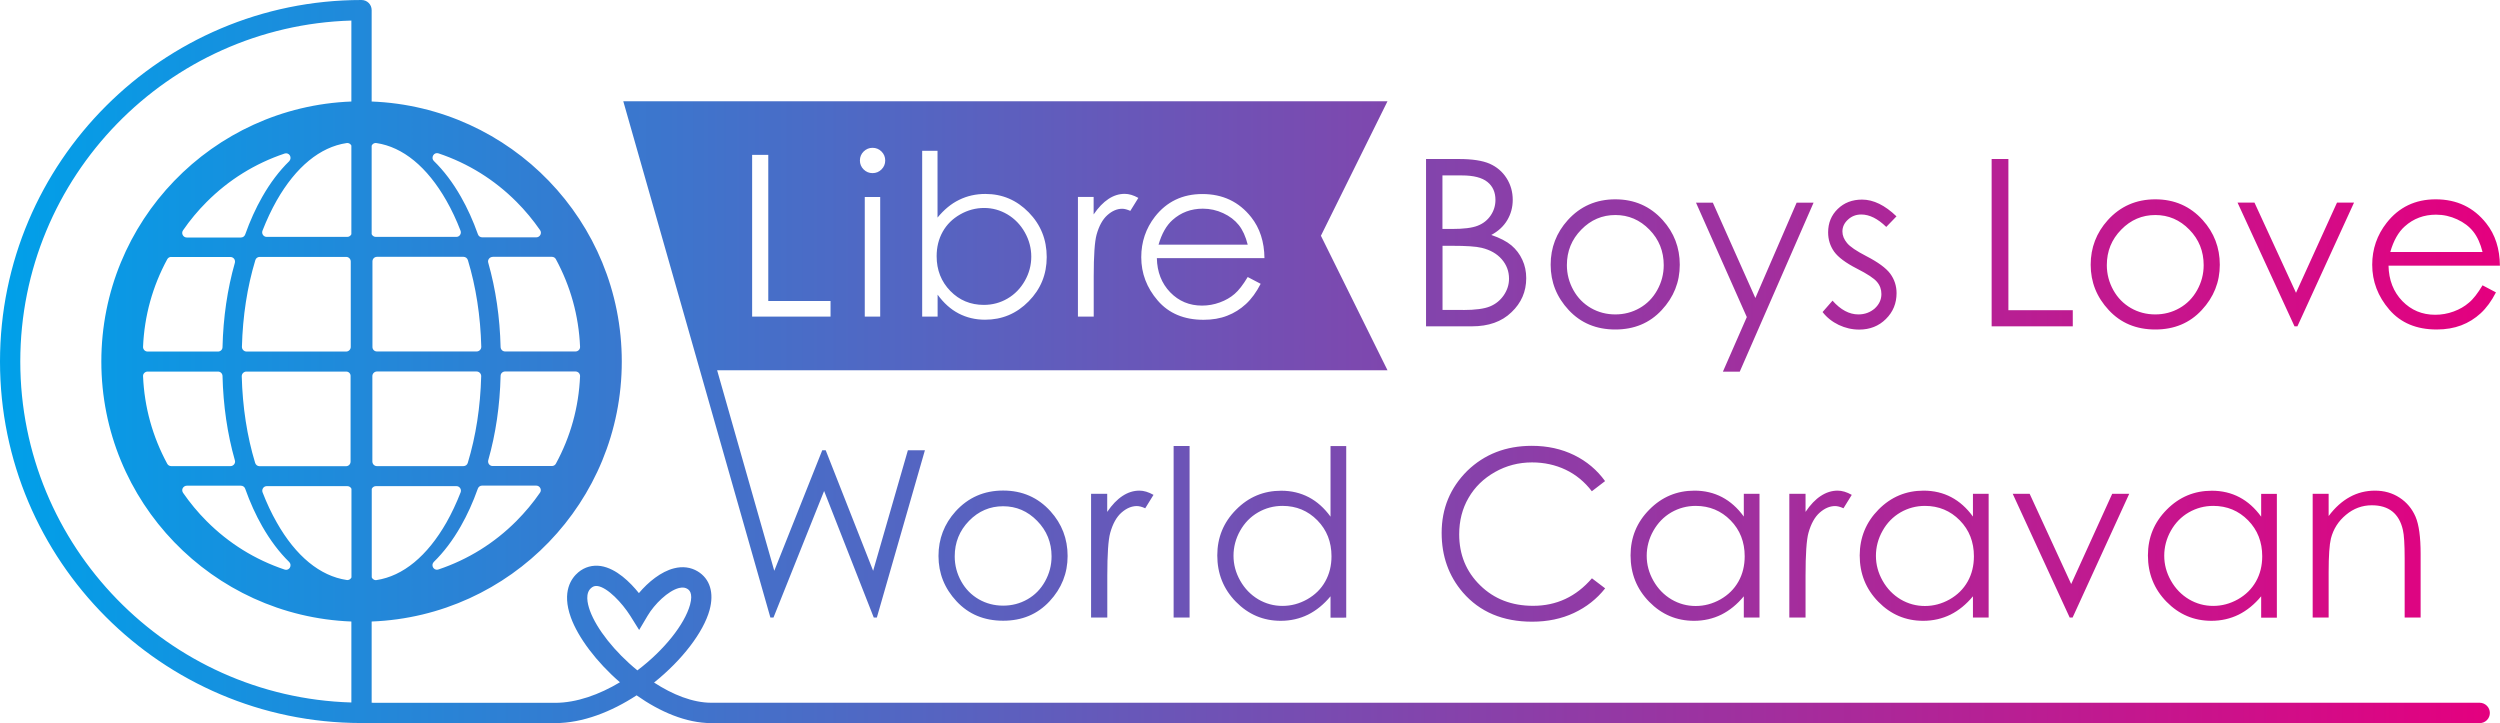 <?xml version="1.0" encoding="utf-8"?>
<!-- Generator: Adobe Illustrator 26.3.1, SVG Export Plug-In . SVG Version: 6.00 Build 0)  -->
<svg version="1.1" id="wc_x5F_logo" xmlns="http://www.w3.org/2000/svg" xmlns:xlink="http://www.w3.org/1999/xlink" x="0px"
	 y="0px" viewBox="0 0 283.46 81.99" style="enable-background:new 0 0 283.46 81.99;" xml:space="preserve">
<linearGradient id="SVGID_1_" gradientUnits="userSpaceOnUse" x1="0" y1="40.995" x2="283.465" y2="40.995">
	<stop  offset="0" style="stop-color:#00A0E9"/>
	<stop  offset="0.996" style="stop-color:#E4007F"/>
</linearGradient>
<path style="fill:url(#SVGID_1_);" d="M260.16,37l-6.46-14.03h1.92l4.71,10.23l4.65-10.23h1.93L260.49,37H260.16z M195.35,42.14
	h1.91l8.37-19.16h-1.92l-4.68,10.81l-4.82-10.81h-1.91l5.76,12.97L195.35,42.14z M204.72,58.04v-2.05h-1.84v14.03h1.84v-4.75
	c0-2.43,0.11-4.05,0.33-4.85c0.29-1.04,0.72-1.81,1.28-2.3c0.56-0.49,1.14-0.74,1.74-0.74c0.26,0,0.58,0.08,0.95,0.25l0.94-1.52
	c-0.57-0.32-1.1-0.48-1.6-0.48c-0.66,0-1.3,0.2-1.91,0.6C205.85,56.62,205.26,57.23,204.72,58.04z M239.1,35.16
	c-1.37-1.47-2.05-3.18-2.05-5.14c0-1.94,0.65-3.63,1.94-5.06c1.42-1.57,3.22-2.36,5.39-2.36c2.16,0,3.95,0.78,5.37,2.35
	c1.29,1.43,1.94,3.12,1.94,5.07c0,1.96-0.68,3.67-2.05,5.14c-1.36,1.47-3.12,2.2-5.26,2.2C242.22,37.36,240.46,36.63,239.1,35.16z
	 M238.88,30.06c0,1.01,0.25,1.96,0.74,2.84c0.49,0.88,1.16,1.55,1.99,2.03c0.84,0.48,1.76,0.72,2.76,0.72c1,0,1.92-0.24,2.76-0.72
	c0.84-0.48,1.5-1.15,1.99-2.03c0.49-0.88,0.74-1.82,0.74-2.84c0-1.57-0.54-2.92-1.62-4.02c-1.08-1.11-2.37-1.66-3.86-1.66
	c-1.5,0-2.79,0.55-3.87,1.66C239.42,27.15,238.88,28.49,238.88,30.06z M256.38,70.02v-2.41c-0.76,0.92-1.61,1.61-2.55,2.08
	c-0.94,0.46-1.97,0.7-3.09,0.7c-1.99,0-3.68-0.72-5.09-2.16c-1.41-1.44-2.11-3.19-2.11-5.26c0-2.02,0.71-3.75,2.13-5.18
	c1.42-1.44,3.13-2.15,5.12-2.15c1.15,0,2.2,0.25,3.13,0.74c0.93,0.49,1.75,1.22,2.46,2.2v-2.58h1.78v14.03H256.38z M256.5,63.07
	c0-1.62-0.53-2.98-1.6-4.07c-1.07-1.09-2.39-1.64-3.95-1.64c-1,0-1.93,0.25-2.78,0.74c-0.85,0.49-1.53,1.19-2.03,2.08
	c-0.5,0.89-0.75,1.84-0.75,2.83c0,0.99,0.25,1.93,0.76,2.83c0.51,0.9,1.19,1.6,2.04,2.11c0.85,0.5,1.77,0.75,2.75,0.75
	c0.99,0,1.92-0.25,2.81-0.75c0.88-0.5,1.56-1.17,2.04-2.02C256.26,65.1,256.5,64.14,256.5,63.07z M230.13,55.99h-1.92l6.46,14.03
	h0.33l6.42-14.03h-1.93l-4.65,10.23L230.13,55.99z M235.02,35.17h-7.3V18.03h-1.9V37h9.2V35.17z M274.46,70.02V62.8
	c0-1.91-0.19-3.31-0.58-4.22c-0.39-0.9-0.99-1.62-1.8-2.15c-0.81-0.53-1.74-0.8-2.79-0.8c-1.03,0-1.99,0.24-2.86,0.72
	c-0.88,0.48-1.68,1.2-2.4,2.16v-2.52h-1.81v14.03h1.81v-5.15c0-1.85,0.09-3.12,0.26-3.82c0.28-1.07,0.84-1.96,1.71-2.68
	c0.86-0.72,1.84-1.08,2.93-1.08c0.95,0,1.73,0.23,2.32,0.7c0.59,0.47,0.99,1.17,1.2,2.1c0.13,0.54,0.2,1.62,0.2,3.24v6.69H274.46z
	 M212.99,57.78c1.42-1.44,3.13-2.15,5.12-2.15c1.15,0,2.2,0.25,3.13,0.74c0.93,0.49,1.75,1.22,2.46,2.2v-2.58h1.78v14.03h-1.78
	v-2.41c-0.76,0.92-1.61,1.61-2.55,2.08c-0.94,0.46-1.97,0.7-3.09,0.7c-1.99,0-3.68-0.72-5.09-2.16c-1.41-1.44-2.11-3.19-2.11-5.26
	C210.87,60.94,211.58,59.21,212.99,57.78z M213.45,60.19c-0.5,0.89-0.75,1.84-0.75,2.83c0,0.99,0.25,1.93,0.76,2.83
	c0.51,0.9,1.19,1.6,2.04,2.11c0.85,0.5,1.77,0.75,2.75,0.75c0.99,0,1.92-0.25,2.81-0.75c0.88-0.5,1.56-1.17,2.04-2.02
	c0.48-0.85,0.71-1.81,0.71-2.87c0-1.62-0.53-2.98-1.6-4.07c-1.07-1.09-2.39-1.64-3.95-1.64c-1,0-1.93,0.25-2.78,0.74
	C214.63,58.6,213.95,59.29,213.45,60.19z M210.71,35.65c-1.03,0-2.01-0.52-2.93-1.56l-1.13,1.29c0.48,0.62,1.09,1.1,1.83,1.46
	c0.74,0.35,1.51,0.53,2.32,0.53c1.21,0,2.23-0.4,3.03-1.2c0.81-0.8,1.21-1.78,1.21-2.93c0-0.82-0.24-1.55-0.71-2.2
	c-0.48-0.65-1.4-1.32-2.74-2.01c-1.1-0.57-1.83-1.06-2.17-1.48c-0.34-0.41-0.52-0.85-0.52-1.3c0-0.52,0.21-0.97,0.63-1.35
	c0.42-0.39,0.92-0.58,1.51-0.58c0.92,0,1.87,0.47,2.83,1.41l1.16-1.2c-1.31-1.26-2.61-1.9-3.9-1.9c-1.11,0-2.03,0.35-2.76,1.06
	c-0.73,0.71-1.09,1.59-1.09,2.66c0,0.82,0.23,1.54,0.68,2.18c0.46,0.64,1.32,1.28,2.59,1.93c1.18,0.6,1.94,1.1,2.27,1.5
	c0.34,0.4,0.5,0.86,0.5,1.38c0,0.63-0.25,1.17-0.76,1.64C212.05,35.42,211.43,35.65,210.71,35.65z M123.71,55.99v14.03h1.84v-4.75
	c0-2.43,0.11-4.05,0.33-4.85c0.29-1.04,0.72-1.81,1.28-2.3c0.56-0.49,1.14-0.74,1.74-0.74c0.26,0,0.58,0.08,0.95,0.25l0.94-1.52
	c-0.57-0.32-1.1-0.48-1.6-0.48c-0.66,0-1.3,0.2-1.91,0.6c-0.61,0.4-1.19,1-1.74,1.81v-2.05H123.71z M134.88,70.02V50.57h-1.81v19.45
	H134.88z M113.74,55.62c2.16,0,3.95,0.78,5.37,2.35c1.29,1.43,1.94,3.12,1.94,5.07c0,1.96-0.68,3.67-2.05,5.14
	c-1.37,1.47-3.12,2.2-5.26,2.2c-2.15,0-3.91-0.73-5.28-2.2c-1.37-1.47-2.05-3.18-2.05-5.14c0-1.94,0.65-3.63,1.94-5.06
	C109.78,56.41,111.57,55.62,113.74,55.62z M117.6,59.06c-1.08-1.11-2.37-1.66-3.86-1.66c-1.5,0-2.79,0.55-3.87,1.66
	c-1.08,1.11-1.62,2.45-1.62,4.02c0,1.02,0.25,1.96,0.74,2.84c0.49,0.88,1.16,1.55,1.99,2.03c0.84,0.48,1.76,0.72,2.76,0.72
	c1,0,1.92-0.24,2.76-0.72c0.84-0.48,1.5-1.15,1.99-2.03c0.49-0.88,0.74-1.82,0.74-2.84C119.23,61.51,118.68,60.16,117.6,59.06z
	 M281.48,32.35l1.52,0.8c-0.5,0.98-1.08,1.77-1.73,2.37c-0.65,0.6-1.39,1.06-2.21,1.37c-0.82,0.31-1.74,0.47-2.78,0.47
	c-2.29,0-4.08-0.75-5.37-2.25c-1.29-1.5-1.94-3.2-1.94-5.09c0-1.78,0.55-3.37,1.64-4.76c1.39-1.77,3.24-2.66,5.56-2.66
	c2.39,0,4.3,0.91,5.73,2.72c1.02,1.28,1.53,2.88,1.55,4.8h-12.63c0.03,1.63,0.56,2.97,1.56,4.01c1.01,1.04,2.25,1.56,3.73,1.56
	c0.71,0,1.41-0.12,2.09-0.37c0.68-0.25,1.25-0.58,1.72-0.99C280.42,33.93,280.93,33.26,281.48,32.35z M271.02,28.57h10.46
	c-0.24-0.96-0.59-1.73-1.05-2.31c-0.46-0.58-1.07-1.04-1.83-1.39c-0.76-0.35-1.55-0.53-2.39-0.53c-1.38,0-2.56,0.44-3.55,1.33
	C271.94,26.31,271.39,27.28,271.02,28.57z M282.31,80.84c0,0.64-0.52,1.15-1.15,1.15H80.66c-2.86,0-5.85-1.29-8.48-3.15
	c-2.85,1.86-6.11,3.15-9.25,3.15l-21.93,0c0,0,0,0-0.01,0c0,0,0,0-0.01,0h-0.05c-0.01,0-0.01-0.01-0.02-0.01
	C18.35,81.94,0,63.57,0,40.99C0,18.39,18.39,0,40.99,0c0.64,0,1.15,0.51,1.15,1.15v10.36C57.9,12.12,70.5,25.08,70.5,40.99
	S57.9,69.86,42.14,70.47v9.21c0.2,0,0.39,0,0.56,0.01h20.23c2.46,0,5.03-0.94,7.36-2.33c-2.67-2.31-4.74-5.08-5.56-7.34
	c-1.07-2.96,0.07-4.48,0.84-5.13c0.73-0.61,1.62-0.85,2.56-0.71c1.76,0.28,3.33,1.85,4.31,3.07c1.06-1.26,2.51-2.44,3.98-2.81
	c0.97-0.25,1.9-0.13,2.68,0.34c1.4,0.84,1.89,2.44,1.35,4.4c-0.69,2.5-3.1,5.66-6.29,8.21c2.1,1.37,4.39,2.29,6.49,2.29h200.51
	C281.8,79.69,282.31,80.2,282.31,80.84z M50.62,59.24c0.59-1.04,1.13-2.19,1.61-3.42c0.06-0.16,0.04-0.34-0.06-0.48
	c-0.1-0.14-0.25-0.22-0.42-0.22h-9.13c-0.21,0-0.39,0.13-0.47,0.31v10.03c0.03,0.07,0.07,0.13,0.13,0.19
	c0.09,0.08,0.21,0.13,0.34,0.13c0.03,0,0.05,0,0.08-0.01C45.7,65.31,48.44,63.06,50.62,59.24z M42.22,42.64v9.69
	c0,0.28,0.23,0.52,0.51,0.52h9.82c0.23,0,0.43-0.15,0.49-0.37c0.92-3.04,1.43-6.34,1.52-9.83c0-0.14-0.05-0.27-0.15-0.37
	c-0.1-0.1-0.23-0.16-0.37-0.16H42.73C42.45,42.13,42.22,42.36,42.22,42.64z M42.73,39.85h11.32c0.14,0,0.27-0.06,0.37-0.16
	c0.1-0.1,0.15-0.23,0.15-0.37c-0.09-3.49-0.6-6.8-1.52-9.83c-0.07-0.22-0.27-0.37-0.49-0.37h-9.82c-0.28,0-0.51,0.23-0.51,0.52v9.69
	C42.22,39.62,42.45,39.85,42.73,39.85z M61.26,55.34c-0.09-0.17-0.26-0.28-0.46-0.28h-6.14c-0.22,0-0.41,0.14-0.48,0.34
	c-0.55,1.55-1.2,2.98-1.93,4.26c-0.91,1.6-1.94,2.96-3.06,4.05c-0.17,0.17-0.21,0.43-0.08,0.64c0.1,0.16,0.26,0.25,0.44,0.25
	c0.05,0,0.11-0.01,0.16-0.03c3.36-1.13,6.34-2.98,8.85-5.5c0.98-0.99,1.88-2.06,2.67-3.21C61.34,55.71,61.35,55.51,61.26,55.34z
	 M65.77,42.66c0.01-0.14-0.05-0.28-0.14-0.38c-0.1-0.1-0.23-0.16-0.37-0.16h-7.99c-0.28,0-0.51,0.22-0.51,0.5
	c-0.08,3.36-0.55,6.57-1.4,9.56c-0.04,0.16-0.01,0.32,0.08,0.45c0.1,0.13,0.25,0.21,0.41,0.21h6.73c0.19,0,0.36-0.1,0.45-0.27
	C64.69,49.52,65.62,46.18,65.77,42.66z M55.85,29.13c-0.16,0-0.31,0.08-0.41,0.21c-0.1,0.13-0.13,0.3-0.08,0.45
	c0.85,2.99,1.32,6.21,1.4,9.56c0.01,0.28,0.23,0.5,0.51,0.5h7.99c0.14,0,0.27-0.06,0.37-0.16c0.1-0.1,0.15-0.24,0.14-0.38
	c-0.15-3.52-1.08-6.85-2.74-9.92c-0.09-0.17-0.26-0.27-0.45-0.27H55.85z M49.2,18.26c1.12,1.09,2.15,2.45,3.06,4.05
	c0.73,1.28,1.38,2.71,1.93,4.26c0.07,0.21,0.27,0.34,0.48,0.34h6.14c0.19,0,0.37-0.11,0.46-0.28c0.09-0.17,0.08-0.38-0.03-0.53
	c-0.79-1.14-1.68-2.22-2.67-3.21c-2.51-2.52-5.49-4.37-8.85-5.5c-0.23-0.08-0.48,0.01-0.6,0.22C48.99,17.83,49.02,18.1,49.2,18.26z
	 M42.14,16.52v10.03c0.08,0.18,0.26,0.31,0.47,0.31h9.13c0.17,0,0.33-0.08,0.42-0.22c0.1-0.14,0.12-0.32,0.06-0.48
	c-0.47-1.22-1.01-2.37-1.61-3.42c-2.18-3.82-4.92-6.07-7.93-6.52c-0.15-0.02-0.3,0.02-0.41,0.12
	C42.22,16.39,42.17,16.45,42.14,16.52z M39.84,16.51c-0.03-0.07-0.07-0.12-0.13-0.17c-0.11-0.1-0.26-0.14-0.41-0.12
	c-3.01,0.45-5.75,2.7-7.93,6.52c-0.59,1.04-1.13,2.19-1.61,3.42c-0.06,0.16-0.04,0.34,0.06,0.48c0.1,0.14,0.25,0.22,0.42,0.22h9.13
	c0.21,0,0.38-0.12,0.47-0.3V16.51z M39.77,39.34v-9.69c0-0.28-0.23-0.52-0.51-0.52h-9.82c-0.23,0-0.43,0.15-0.49,0.37
	c-0.92,3.04-1.43,6.34-1.52,9.83c0,0.14,0.05,0.27,0.15,0.37c0.1,0.1,0.23,0.16,0.37,0.16h11.32
	C39.54,39.85,39.77,39.62,39.77,39.34z M39.25,42.13H27.93c-0.14,0-0.27,0.06-0.37,0.16c-0.1,0.1-0.15,0.23-0.15,0.37
	c0.09,3.49,0.6,6.8,1.52,9.83c0.07,0.22,0.27,0.37,0.49,0.37h9.82c0.28,0,0.51-0.23,0.51-0.52v-9.69
	C39.77,42.36,39.54,42.13,39.25,42.13z M32.87,17.63c-0.12-0.21-0.38-0.3-0.6-0.22c-3.36,1.13-6.34,2.98-8.85,5.5
	c-0.98,0.98-1.88,2.06-2.67,3.21c-0.11,0.16-0.12,0.36-0.03,0.53c0.09,0.17,0.26,0.28,0.46,0.28h6.14c0.22,0,0.41-0.14,0.48-0.34
	c0.55-1.55,1.2-2.98,1.93-4.26c0.91-1.6,1.94-2.96,3.06-4.05C32.96,18.1,32.99,17.83,32.87,17.63z M19.41,29.13
	c-0.19,0-0.36,0.1-0.45,0.27c-1.66,3.06-2.59,6.4-2.74,9.92c-0.01,0.14,0.05,0.28,0.14,0.38c0.1,0.1,0.23,0.16,0.37,0.16h7.99
	c0.28,0,0.51-0.22,0.51-0.5c0.08-3.36,0.55-6.58,1.4-9.56c0.04-0.16,0.01-0.32-0.08-0.45c-0.1-0.13-0.25-0.21-0.41-0.21H19.41z
	 M16.22,42.66c0.15,3.52,1.08,6.85,2.74,9.92c0.09,0.17,0.26,0.27,0.45,0.27h6.73c0.16,0,0.31-0.08,0.41-0.21
	c0.1-0.13,0.13-0.3,0.08-0.45c-0.85-2.99-1.32-6.21-1.4-9.56c-0.01-0.28-0.23-0.5-0.51-0.5h-7.99c-0.14,0-0.27,0.06-0.37,0.16
	C16.26,42.39,16.21,42.52,16.22,42.66z M20.75,55.87c0.79,1.14,1.68,2.22,2.67,3.21c2.51,2.52,5.49,4.37,8.85,5.5
	c0.05,0.02,0.11,0.03,0.16,0.03c0.18,0,0.34-0.09,0.44-0.25c0.12-0.21,0.09-0.47-0.08-0.64c-1.12-1.09-2.15-2.46-3.06-4.05
	c-0.73-1.28-1.38-2.71-1.93-4.26c-0.07-0.21-0.27-0.34-0.48-0.34h-6.14c-0.19,0-0.37,0.11-0.46,0.28
	C20.63,55.51,20.65,55.71,20.75,55.87z M39.3,65.76c0.03,0,0.05,0.01,0.08,0.01c0.12,0,0.24-0.04,0.34-0.13
	c0.06-0.05,0.1-0.11,0.13-0.17V55.42c-0.08-0.18-0.26-0.3-0.47-0.3h-9.13c-0.17,0-0.33,0.08-0.42,0.22
	c-0.1,0.14-0.12,0.32-0.06,0.48c0.47,1.22,1.01,2.37,1.61,3.42C33.54,63.06,36.29,65.31,39.3,65.76z M39.84,79.65v-9.18
	C24.08,69.86,11.49,56.9,11.49,40.99s12.59-28.87,28.35-29.48V2.33C19.04,2.94,2.3,20.04,2.3,40.99
	C2.3,61.94,19.04,79.04,39.84,79.65z M72.27,76.01c3.03-2.29,5.35-5.21,5.97-7.44c0.38-1.39-0.15-1.71-0.32-1.81
	c-0.16-0.1-0.44-0.21-0.93-0.09c-1.25,0.32-2.79,1.84-3.56,3.14l-0.96,1.62l-1-1.6c-0.95-1.5-2.57-3.2-3.7-3.38
	c-0.06-0.01-0.12-0.01-0.17-0.01c-0.21,0-0.38,0.07-0.56,0.22c-0.69,0.57-0.46,1.72-0.15,2.58C67.64,71.3,69.7,73.92,72.27,76.01z
	 M187.01,57.78c1.42-1.44,3.13-2.15,5.12-2.15c1.15,0,2.2,0.25,3.13,0.74c0.93,0.49,1.75,1.22,2.46,2.2v-2.58h1.78v14.03h-1.78
	v-2.41c-0.76,0.92-1.61,1.61-2.55,2.08c-0.94,0.46-1.97,0.7-3.09,0.7c-1.99,0-3.68-0.72-5.09-2.16c-1.41-1.44-2.11-3.19-2.11-5.26
	C184.88,60.94,185.59,59.21,187.01,57.78z M187.46,60.19c-0.5,0.89-0.75,1.84-0.75,2.83c0,0.99,0.25,1.93,0.76,2.83
	c0.51,0.9,1.19,1.6,2.04,2.11c0.85,0.5,1.77,0.75,2.75,0.75c0.99,0,1.92-0.25,2.81-0.75c0.88-0.5,1.56-1.17,2.04-2.02
	c0.48-0.85,0.71-1.81,0.71-2.87c0-1.62-0.53-2.98-1.6-4.07c-1.07-1.09-2.39-1.64-3.95-1.64c-1,0-1.93,0.25-2.78,0.74
	C188.64,58.6,187.97,59.29,187.46,60.19z M150.86,70.02v-2.41c-0.76,0.92-1.61,1.61-2.55,2.08c-0.94,0.46-1.97,0.7-3.09,0.7
	c-1.99,0-3.68-0.72-5.09-2.16c-1.41-1.44-2.11-3.19-2.11-5.26c0-2.02,0.71-3.75,2.13-5.18c1.42-1.44,3.13-2.15,5.12-2.15
	c1.15,0,2.19,0.25,3.13,0.74c0.93,0.49,1.75,1.22,2.46,2.2v-8h1.78v19.45H150.86z M150.97,63.07c0-1.62-0.53-2.98-1.6-4.07
	c-1.07-1.09-2.39-1.64-3.95-1.64c-1.01,0-1.93,0.25-2.78,0.74c-0.85,0.49-1.53,1.19-2.03,2.08c-0.5,0.89-0.75,1.84-0.75,2.83
	c0,0.99,0.25,1.93,0.76,2.83c0.51,0.9,1.19,1.6,2.04,2.11c0.85,0.5,1.77,0.75,2.75,0.75c0.99,0,1.92-0.25,2.81-0.75
	c0.88-0.5,1.57-1.17,2.04-2.02C150.73,65.1,150.97,64.14,150.97,63.07z M163.46,60.42c0,2.64,0.8,4.89,2.41,6.76
	c1.92,2.21,4.54,3.31,7.85,3.31c1.75,0,3.33-0.33,4.74-0.99c1.41-0.66,2.59-1.59,3.54-2.79l-1.5-1.14
	c-1.79,2.08-4.01,3.12-6.67,3.12c-2.42,0-4.42-0.77-6-2.32c-1.59-1.55-2.38-3.48-2.38-5.79c0-1.53,0.35-2.91,1.06-4.13
	c0.71-1.23,1.71-2.2,3-2.93c1.29-0.73,2.69-1.09,4.2-1.09c1.38,0,2.65,0.28,3.81,0.83c1.16,0.55,2.15,1.37,2.97,2.44l1.5-1.15
	c-0.91-1.26-2.08-2.25-3.51-2.95c-1.43-0.7-3.03-1.05-4.8-1.05c-2.93,0-5.37,0.95-7.32,2.84C164.43,55.31,163.46,57.65,163.46,60.42
	z M87.35,70.02L70.67,11.48h86.65l-7.55,15.25l7.55,15.25H81.31l6.48,22.74l5.44-13.67h0.39L99,64.72l3.94-13.67h1.93l-5.45,18.97
	h-0.35l-5.63-14.35l-5.74,14.35H87.35z M99.8,22.34h-1.75V35.9h1.75V22.34z M129.4,29.16c0,1.83,0.62,3.47,1.87,4.92
	c1.25,1.45,2.98,2.18,5.19,2.18c1,0,1.89-0.15,2.68-0.46c0.79-0.3,1.5-0.75,2.13-1.33c0.63-0.58,1.19-1.35,1.67-2.29l-1.47-0.77
	c-0.53,0.89-1.03,1.53-1.49,1.92c-0.46,0.4-1.01,0.72-1.67,0.96c-0.65,0.24-1.32,0.36-2.02,0.36c-1.43,0-2.63-0.5-3.61-1.51
	c-0.97-1.01-1.48-2.3-1.51-3.87h12.2c-0.02-1.85-0.52-3.4-1.5-4.64c-1.38-1.75-3.23-2.63-5.54-2.63c-2.25,0-4.04,0.86-5.38,2.57
	C129.92,25.9,129.4,27.44,129.4,29.16z M122.23,35.9h1.78v-4.59c0-2.35,0.11-3.91,0.32-4.69c0.28-1.01,0.69-1.75,1.23-2.23
	c0.54-0.48,1.1-0.72,1.68-0.72c0.25,0,0.56,0.08,0.92,0.24l0.91-1.47c-0.55-0.31-1.06-0.46-1.55-0.46c-0.64,0-1.25,0.19-1.84,0.58
	c-0.59,0.39-1.15,0.97-1.68,1.75v-1.98h-1.78V35.9z M104.57,35.9h1.74v-2.49c0.69,0.95,1.48,1.66,2.38,2.13
	c0.9,0.47,1.9,0.71,3,0.71c1.93,0,3.57-0.69,4.94-2.08c1.37-1.39,2.05-3.06,2.05-5.02c0-1.99-0.68-3.68-2.04-5.07
	c-1.36-1.39-2.99-2.09-4.91-2.09c-1.08,0-2.07,0.22-2.98,0.67c-0.91,0.44-1.72,1.12-2.45,2.01V17.1h-1.74V35.9z M97.5,18.2
	c0,0.39,0.14,0.73,0.42,1.01c0.28,0.28,0.62,0.42,1.01,0.42c0.4,0,0.74-0.14,1.02-0.42c0.28-0.28,0.42-0.62,0.42-1.01
	c0-0.4-0.14-0.74-0.42-1.02c-0.28-0.28-0.62-0.42-1.02-0.42c-0.39,0-0.72,0.14-1.01,0.42C97.64,17.46,97.5,17.8,97.5,18.2z
	 M85.28,35.9h8.89v-1.77h-7.06V17.56h-1.83V35.9z M166.9,37h-5.21V18.03h3.74c1.5,0,2.66,0.18,3.47,0.53
	c0.81,0.36,1.45,0.9,1.92,1.64c0.47,0.74,0.7,1.56,0.7,2.46c0,0.84-0.21,1.61-0.62,2.3c-0.41,0.69-1.01,1.25-1.81,1.68
	c0.99,0.34,1.74,0.73,2.28,1.18c0.53,0.45,0.95,1,1.24,1.64c0.3,0.64,0.44,1.34,0.44,2.08c0,1.52-0.56,2.81-1.67,3.86
	C170.27,36.48,168.77,37,166.9,37z M163.55,25.96h1.09c1.32,0,2.29-0.12,2.91-0.37c0.62-0.24,1.11-0.63,1.47-1.16
	c0.36-0.53,0.54-1.12,0.54-1.76c0-0.87-0.3-1.55-0.91-2.04c-0.61-0.49-1.57-0.74-2.9-0.74h-2.2V25.96z M165.9,35.15
	c1.39,0,2.4-0.14,3.05-0.41c0.65-0.27,1.16-0.69,1.56-1.27c0.39-0.58,0.59-1.2,0.59-1.87c0-0.84-0.28-1.58-0.83-2.21
	c-0.55-0.63-1.31-1.06-2.27-1.29c-0.65-0.16-1.77-0.23-3.37-0.23h-1.07v7.27H165.9z M177.87,35.16c-1.37-1.47-2.05-3.18-2.05-5.14
	c0-1.94,0.65-3.63,1.94-5.06c1.42-1.57,3.22-2.36,5.39-2.36c2.16,0,3.95,0.78,5.37,2.35c1.29,1.43,1.94,3.12,1.94,5.07
	c0,1.96-0.68,3.67-2.05,5.14c-1.36,1.47-3.12,2.2-5.26,2.2C181,37.36,179.24,36.63,177.87,35.16z M177.66,30.06
	c0,1.01,0.25,1.96,0.74,2.84c0.49,0.88,1.16,1.55,1.99,2.03c0.84,0.48,1.76,0.72,2.76,0.72c1,0,1.92-0.24,2.76-0.72
	c0.84-0.48,1.5-1.15,1.99-2.03c0.49-0.88,0.74-1.82,0.74-2.84c0-1.57-0.54-2.92-1.62-4.02c-1.08-1.11-2.37-1.66-3.86-1.66
	c-1.5,0-2.79,0.55-3.87,1.66C178.2,27.15,177.66,28.49,177.66,30.06z M111.55,34.57c0.97,0,1.87-0.24,2.69-0.72
	c0.82-0.48,1.47-1.15,1.96-2.01c0.49-0.86,0.73-1.78,0.73-2.74c0-0.96-0.24-1.88-0.73-2.75c-0.49-0.87-1.15-1.55-1.97-2.04
	c-0.83-0.49-1.71-0.73-2.64-0.73c-0.95,0-1.86,0.24-2.72,0.73c-0.86,0.49-1.52,1.14-1.98,1.96c-0.46,0.82-0.69,1.75-0.69,2.78
	c0,1.57,0.52,2.88,1.55,3.94C108.77,34.04,110.04,34.57,111.55,34.57z M140.46,25.52c-0.45-0.56-1.03-1.01-1.77-1.35
	c-0.73-0.34-1.5-0.51-2.31-0.51c-1.33,0-2.48,0.43-3.43,1.28c-0.7,0.62-1.23,1.56-1.59,2.8h10.11
	C141.24,26.82,140.9,26.07,140.46,25.52z"/>
</svg>
